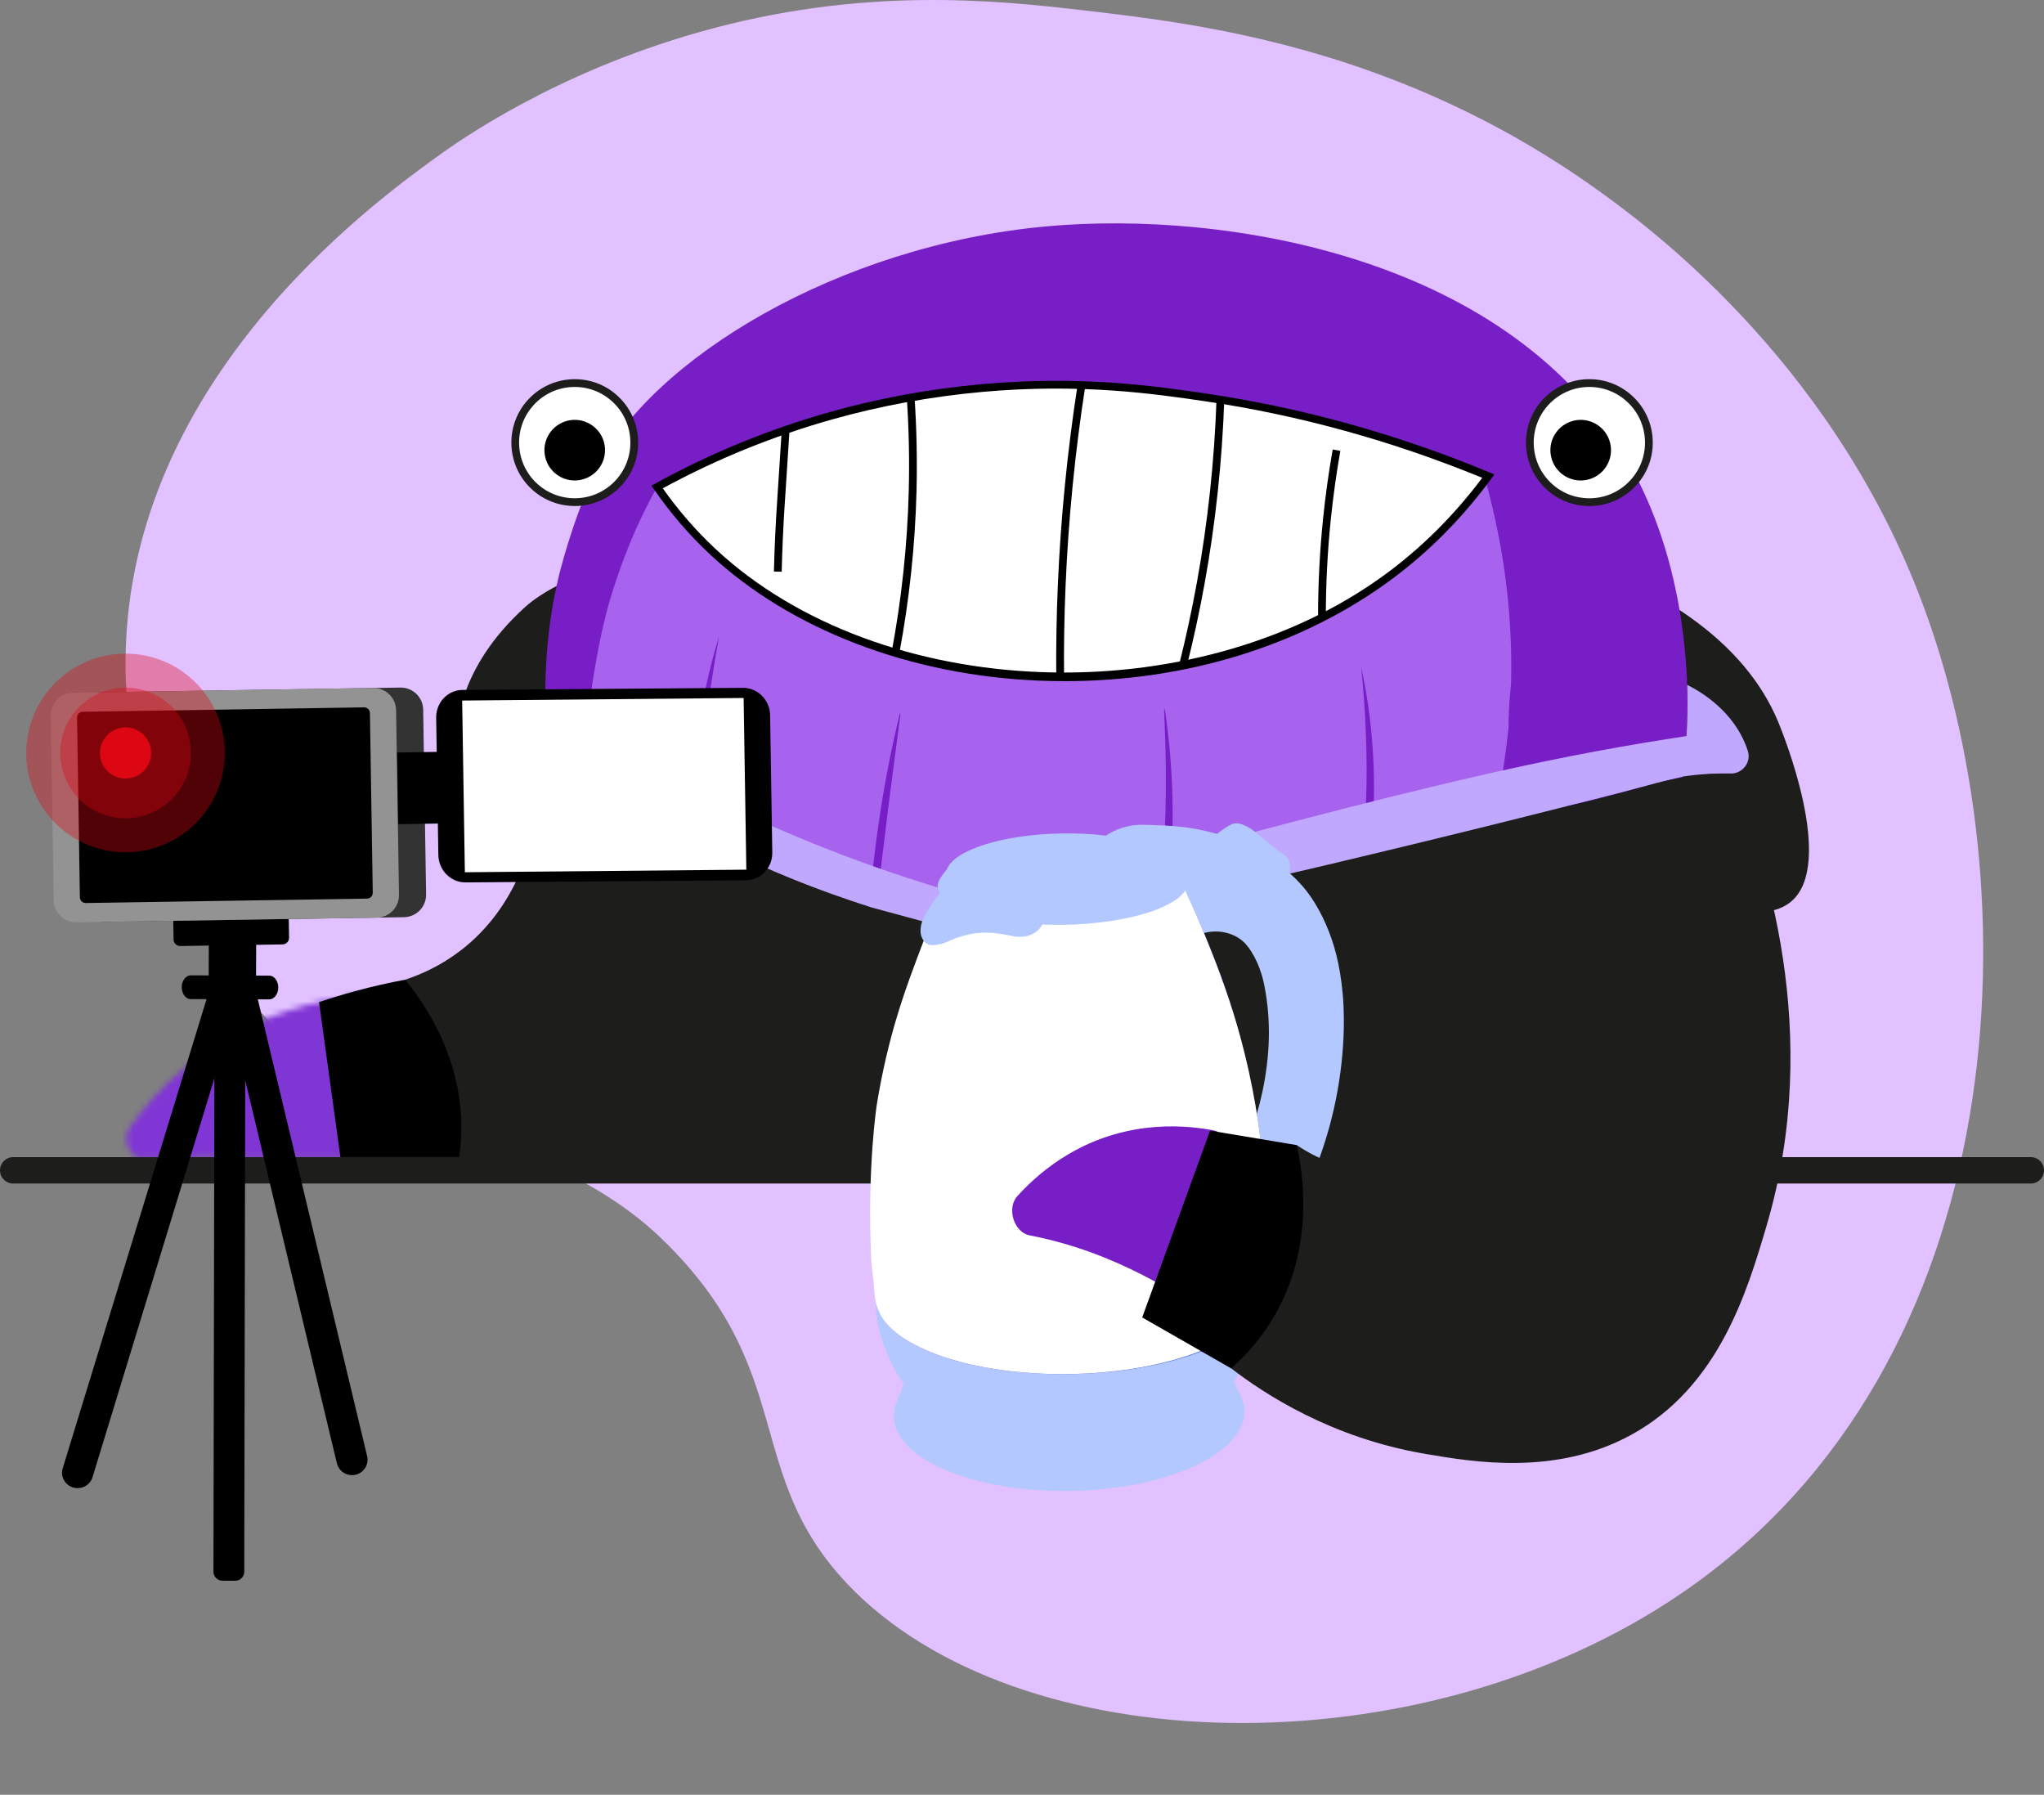 <svg width="344" height="302" viewBox="0 0 344 302" fill="none" xmlns="http://www.w3.org/2000/svg">
<rect x="0" y="0" width="344" height="302" fill="#808080" stroke="none"/>
<path d="M142.6 266.504C124.836 247.77 134.358 230.718 111.453 208.525C91.996 189.671 62.383 190.097 43.742 170.165C22.162 147.083 21.215 117.249 21.14 113.062C20.308 64.922 62.711 34.215 73.617 26.319C77.415 23.569 93.425 12.29 117.538 5.443C145.066 -2.377 167.523 0.011 182.764 1.787C201.632 3.984 235.028 7.872 268.477 31.689C277.024 37.774 307.339 59.949 322.871 99.764C342.299 149.557 339.534 229.33 283.177 267.963C238.811 298.373 171.071 296.544 142.596 266.508L142.6 266.504Z" fill="#E1C1FF"/>
<path d="M288.897 152.247C290.721 152.788 297.526 154.989 301.437 151.702C308.988 145.351 300.045 123.337 299.254 121.442C276.439 66.56 111.908 80.843 88.369 102.148C76.859 112.565 77.079 122.531 77.079 122.531C77.079 122.531 77.187 127.464 80.217 132.542C90.615 149.989 167.314 161.06 170.586 161.515C244.024 148.646 275.737 148.348 288.897 152.247Z" fill="#1D1D1B"/>
<mask id="mask0_1213_3328" style="mask-type:luminance" maskUnits="userSpaceOnUse" x="21" y="131" width="150" height="64">
<path d="M23.17 194.873H30.497C33.471 194.69 36.139 194.664 38.433 194.72C39.638 194.75 40.799 194.802 41.925 194.873H138.626C139.342 194.414 140.029 193.963 140.693 193.53C145.204 190.575 151.7 186.284 157.658 178.672C167.474 166.136 169.754 152.42 170.343 144.864C167.713 142.17 163.639 138.663 157.919 135.898C147.745 130.98 138.272 131.279 133.764 131.726C133.772 131.708 133.783 131.674 133.776 131.663C131.977 135.155 128.377 140.775 122.967 146.345C114.77 154.782 106.274 158.524 101.286 160.725C84.802 167.997 69.214 168.262 59.846 167.594C54.596 168.177 42.351 170.27 31.012 179.751C27.166 182.967 24.211 186.374 21.965 189.508C20.591 191.426 21.386 193.866 23.17 194.881V194.873Z" fill="white"/>
</mask>
<g mask="url(#mask0_1213_3328)">
<path d="M87.101 130.977L72.635 194.873H20.591V130.977H87.101Z" fill="#8035D5"/>
<path d="M88.858 130.977L74.393 194.873H72.635L87.101 130.977H88.858Z" fill="#8035D5"/>
<path d="M90.615 130.977L76.15 194.873H74.393L88.858 130.977H90.615Z" fill="#7F35D4"/>
<path d="M92.373 130.977L77.907 194.873H76.15L90.615 130.977H92.373Z" fill="#7F34D3"/>
<path d="M94.13 130.977L79.661 194.873H77.907L92.373 130.977H94.13Z" fill="#7E34D2"/>
<path d="M95.887 130.977L81.418 194.873H79.661L94.13 130.977H95.887Z" fill="#7E34D1"/>
<path d="M97.641 130.977L83.176 194.873H81.418L95.887 130.977H97.641Z" fill="#7D33D0"/>
<path d="M99.398 130.977L84.933 194.873H83.176L97.641 130.977H99.398Z" fill="#7C33CF"/>
<path d="M101.155 130.977L86.69 194.873H84.933L99.398 130.977H101.155Z" fill="#7C33CE"/>
<path d="M102.913 130.977L88.448 194.873H86.69L101.155 130.977H102.913Z" fill="#7B32CD"/>
<path d="M104.67 130.977L90.201 194.873H88.448L102.913 130.977H104.67Z" fill="#7B32CC"/>
<path d="M106.427 130.977L91.958 194.873H90.201L104.67 130.977H106.427Z" fill="#7A32CB"/>
<path d="M108.185 130.977L93.716 194.873H91.958L106.427 130.977H108.185Z" fill="#7931CA"/>
<path d="M109.938 130.977L95.473 194.873H93.716L108.185 130.977H109.938Z" fill="#7931C9"/>
<path d="M111.696 130.977L97.23 194.873H95.473L109.938 130.977H111.696Z" fill="#7831C8"/>
<path d="M113.453 130.977L98.988 194.873H97.23L111.696 130.977H113.453Z" fill="#7830C7"/>
<path d="M115.21 130.977L100.745 194.873H98.988L113.453 130.977H115.21Z" fill="#7730C6"/>
<path d="M116.967 130.977L102.499 194.873H100.745L115.21 130.977H116.967Z" fill="#7630C5"/>
<path d="M118.725 130.977L104.256 194.873H102.499L116.967 130.977H118.725Z" fill="#762FC4"/>
<path d="M120.478 130.977L106.013 194.873H104.256L118.725 130.977H120.478Z" fill="#752FC3"/>
<path d="M122.236 130.977L107.77 194.873H106.013L120.478 130.977H122.236Z" fill="#752FC2"/>
<path d="M123.993 130.977L109.528 194.873H107.77L122.236 130.977H123.993Z" fill="#742EC1"/>
<path d="M125.75 130.977L111.285 194.873H109.528L123.993 130.977H125.75Z" fill="#732EC0"/>
<path d="M127.508 130.977L113.039 194.873H111.285L125.75 130.977H127.508Z" fill="#732EBE"/>
<path d="M129.265 130.977L114.796 194.873H113.039L127.508 130.977H129.265Z" fill="#722EBD"/>
<path d="M131.022 130.977L116.553 194.873H114.796L129.265 130.977H131.022Z" fill="#712DBC"/>
<path d="M132.776 130.977L118.311 194.873H116.553L131.022 130.977H132.776Z" fill="#712DBB"/>
<path d="M134.533 130.977L120.068 194.873H118.311L132.776 130.977H134.533Z" fill="#702DBA"/>
<path d="M136.29 130.977L121.825 194.873H120.068L134.533 130.977H136.29Z" fill="#702CB9"/>
<path d="M138.048 130.977L123.583 194.873H121.825L136.29 130.977H138.048Z" fill="#6F2CB8"/>
<path d="M139.805 130.977L125.336 194.873H123.583L138.048 130.977H139.805Z" fill="#6E2CB7"/>
<path d="M141.562 130.977L127.093 194.873H125.336L139.805 130.977H141.562Z" fill="#6E2BB6"/>
<path d="M143.316 130.977L128.851 194.873H127.093L141.562 130.977H143.316Z" fill="#6D2BB5"/>
<path d="M145.073 130.977L130.608 194.873H128.851L143.316 130.977H145.073Z" fill="#6D2BB4"/>
<path d="M146.831 130.977L132.365 194.873H130.608L145.073 130.977H146.831Z" fill="#6C2AB3"/>
<path d="M148.588 130.977L134.123 194.873H132.365L146.831 130.977H148.588Z" fill="#6B2AB2"/>
<path d="M150.345 130.977L135.876 194.873H134.123L148.588 130.977H150.345Z" fill="#6B2AB1"/>
<path d="M151.125 130.977L152.054 131.189L137.634 194.873H135.876L150.345 130.977H151.125Z" fill="#6A29B0"/>
<path d="M152.054 131.189L153.725 131.566L139.391 194.874H137.634L152.054 131.189Z" fill="#6A29AF"/>
<path d="M153.725 131.566L155.397 131.943L141.148 194.874H139.391L153.725 131.566Z" fill="#6929AE"/>
<path d="M155.397 131.943L157.068 132.324L142.906 194.874H141.148L155.397 131.943Z" fill="#6828AD"/>
<path d="M157.068 132.324L158.736 132.701L144.663 194.874H142.906L157.068 132.324Z" fill="#6828AC"/>
<path d="M158.736 132.701L160.408 133.082L146.42 194.874H144.663L158.736 132.701Z" fill="#6728AB"/>
<path d="M160.408 133.08L162.079 133.457L148.174 194.873H146.42L160.408 133.08Z" fill="#6727AA"/>
<path d="M162.079 133.457L163.751 133.834L149.931 194.873H148.174L162.079 133.457Z" fill="#6627A9"/>
<path d="M163.751 133.834L170.343 135.33V194.873H149.931L163.751 133.834Z" fill="#6627A9"/>
</g>
<path d="M74.326 195.189H132.16V150.765C118.165 146.404 104.17 142.046 90.171 137.688C89.612 141.18 87.347 152.426 77.478 159.97C74.184 162.489 70.871 163.963 68.166 164.851C70.509 173.224 72.553 182.499 73.975 192.607C74.098 193.473 74.214 194.335 74.322 195.189H74.326Z" fill="#1D1D1B"/>
<path d="M77.243 194.873C77.396 193.88 77.512 192.847 77.579 191.772C78.426 178.094 70.781 168.008 68.169 164.852C65.558 165.337 62.778 165.956 59.864 166.747C57.689 167.337 55.63 167.967 53.693 168.624C54.902 177.373 56.107 186.123 57.316 194.877H77.243V194.873Z" fill="black"/>
<path d="M109.214 198.679H243.766C247.49 194.612 251.456 190.165 255.538 185.392C265.697 173.516 269.488 167.96 272.79 161.669C276.092 155.375 283.83 140.211 284.001 119.186C284.069 111.149 283.095 93.851 274.297 78.214C254.676 43.338 206.59 35.279 175.966 38.103C141.208 41.308 109.505 60.319 100.275 79.292C96.245 87.575 93.992 97.153 93.992 97.153C92.063 105.354 91.354 113.645 91.977 125.674C91.977 125.674 93.943 160.64 109.211 198.683L109.214 198.679Z" fill="#781EC7"/>
<path d="M113.05 198.678H217.877C229.935 183.899 241.069 170.351 246.113 156.71C252.366 139.792 253.877 122.42 253.877 122.42C253.877 118.614 254.288 115.696 254.31 114.872C254.538 105.518 253.661 93.537 249.698 79.742C234.424 84.645 212.717 88.641 189.972 80.858C183.376 78.601 180.839 76.739 174.94 74.966C163.639 71.567 154.203 72.582 147.125 73.127C138.592 73.784 125.635 75.739 110.587 81.936C109.364 84.13 107.886 87 106.409 90.451C106.409 90.451 104.204 95.6 102.569 101.238C100.633 107.924 97.447 124.103 98.436 138.833C99.928 161.086 106.118 181.369 113.05 198.674V198.678Z" fill="#A763EE"/>
<mask id="mask1_1213_3328" style="mask-type:luminance" maskUnits="userSpaceOnUse" x="98" y="73" width="156" height="229">
<path d="M99.238 138.837C98.1 119.42 101.111 105.905 105.722 94.973C109.472 86.081 114.083 79.373 117.605 74.91C132.612 73.052 152.584 72.044 175.746 74.97C205.296 78.705 228.697 87.41 244.382 94.659C247.016 99.279 250.434 106.431 252.254 115.659C253.497 121.946 255.209 135.329 249.24 153.896C236.666 193.006 206.023 205.704 186.253 245.228C180.313 257.105 173.209 275.69 171.481 301.999C149.647 271.634 134.701 244.042 124.65 222.968C106.427 184.764 100.473 159.97 99.238 138.841V138.837Z" fill="white"/>
</mask>
<g mask="url(#mask1_1213_3328)">
<path d="M121.008 107.117C120.064 112.292 119.068 118.785 118.531 124.053C117.829 131.161 117.445 139.657 117.549 146.799C117.938 163.899 121.124 180.973 126.97 197.05C126.982 197.084 126.967 197.121 126.933 197.133C126.899 197.144 126.862 197.129 126.851 197.095C124.079 189.987 121.833 182.67 120.131 175.223C115.289 153.261 114.378 128.415 121.012 107.117H121.008Z" fill="#781EC7"/>
<path d="M151.554 120.148C150.114 130.953 148.565 142.747 147.42 153.62C146.028 167.993 145.685 182.522 146.625 196.936C146.625 196.973 146.599 197.003 146.566 197.007C146.532 197.007 146.498 196.984 146.495 196.947C144.958 180.94 145.241 164.717 146.651 148.702C147.215 142.568 148.218 135.598 149.371 129.565C149.983 126.401 150.659 123.252 151.423 120.121C151.438 120.047 151.565 120.065 151.55 120.144L151.554 120.148Z" fill="#781EC7"/>
<path d="M196.039 119.368C197.77 130.83 197.793 142.938 196.099 154.419C193.968 169.306 189.428 183.97 182.003 197.074C181.966 197.148 181.846 197.081 181.887 197.01C185.01 191.111 187.584 184.936 189.625 178.601C193.256 167.623 195.155 155.87 195.808 144.337L196.054 139.359C196.326 132.714 196.211 126.058 195.912 119.383C195.905 119.304 196.035 119.289 196.043 119.371L196.039 119.368Z" fill="#781EC7"/>
<path d="M229.085 112.244C233.879 134.139 230.435 157.336 221.257 177.641C218.183 184.402 214.455 190.838 210.459 197.088C210.418 197.159 210.303 197.088 210.347 197.017C212.273 193.853 214.119 190.64 215.854 187.372C228.976 163.283 231.737 138.81 229.085 112.244Z" fill="#781EC7"/>
</g>
<path d="M89.653 67.377C85.731 71.284 85.72 77.627 89.627 81.545C93.533 85.466 99.876 85.478 103.797 81.571C107.718 77.664 107.729 71.321 103.823 67.4C99.917 63.478 93.574 63.467 89.656 67.374" fill="white"/>
<path d="M96.727 85.141C93.988 85.141 91.25 84.097 89.168 82.007C85.015 77.84 85.026 71.067 89.198 66.915C91.216 64.903 93.895 63.806 96.749 63.803C99.6 63.806 102.278 64.922 104.289 66.944C106.3 68.963 107.405 71.646 107.401 74.496C107.397 77.347 106.282 80.026 104.263 82.037C102.185 84.108 99.458 85.145 96.73 85.145L96.727 85.141ZM96.727 65.109C94.231 65.109 91.884 66.079 90.115 67.84C86.455 71.485 86.444 77.425 90.089 81.086C93.734 84.746 99.678 84.757 103.334 81.112C105.107 79.347 106.084 76.996 106.088 74.493C106.092 71.989 105.121 69.638 103.357 67.866C101.592 66.094 99.241 65.116 96.738 65.109H96.719H96.727Z" fill="#1D1D1B"/>
<path d="M92.682 72.638C90.966 74.869 91.38 78.07 93.615 79.79C95.846 81.507 99.047 81.089 100.767 78.857C102.484 76.626 102.07 73.425 99.838 71.705C97.607 69.988 94.406 70.403 92.686 72.638" fill="black"/>
<path d="M260.41 67.377C256.489 71.284 256.478 77.627 260.384 81.545C264.291 85.466 270.633 85.478 274.555 81.571C278.476 77.664 278.487 71.321 274.581 67.4C270.674 63.478 264.332 63.467 260.414 67.374" fill="white"/>
<path d="M267.484 85.149H267.462C264.611 85.145 261.932 84.03 259.921 82.007C255.769 77.84 255.78 71.067 259.951 66.915C261.966 64.907 264.641 63.803 267.484 63.803H267.503C270.353 63.806 273.032 64.922 275.043 66.944C277.054 68.963 278.159 71.646 278.155 74.496C278.151 77.347 277.036 80.026 275.013 82.037C272.999 84.044 270.324 85.149 267.481 85.149H267.484ZM267.484 65.109C264.988 65.109 262.641 66.079 260.873 67.84C257.213 71.485 257.202 77.425 260.847 81.086C262.612 82.858 264.962 83.836 267.466 83.843H267.484C269.98 83.843 272.327 82.873 274.092 81.112C275.864 79.347 276.842 76.996 276.849 74.493C276.853 71.989 275.883 69.638 274.118 67.866C272.353 66.094 270.003 65.116 267.499 65.109H267.481H267.484Z" fill="#1D1D1B"/>
<path d="M261.985 72.638C260.268 74.869 260.683 78.07 262.917 79.79C265.149 81.507 268.35 81.089 270.07 78.857C271.786 76.626 271.372 73.425 269.141 71.705C266.91 69.988 263.708 70.403 261.988 72.638" fill="black"/>
<path d="M233.457 97.213C200.486 121.331 147.935 118.981 119.915 92.788C115.453 88.616 112.404 84.579 110.587 81.937C117.721 78.012 127.582 73.4 139.883 69.938C144.64 68.598 153.651 66.337 165.254 65.289C181.578 63.815 194.013 65.561 202.744 66.841C214.795 68.609 231.465 72.206 250.478 80.109C244.636 88.068 238.532 93.497 233.457 97.209V97.213Z" fill="white"/>
<path d="M179.152 114.611C177.708 114.611 176.261 114.581 174.806 114.521C153.143 113.637 132.977 105.891 119.471 93.264C115.968 89.988 112.8 86.302 110.054 82.31L109.643 81.716L110.274 81.369C119.583 76.246 129.485 72.191 139.708 69.314C147.931 67 156.505 65.43 165.198 64.642C181.932 63.131 194.513 64.978 202.841 66.198C219.108 68.586 235.222 73.064 250.732 79.511L251.501 79.832L251.008 80.504C246.076 87.224 240.3 93.026 233.845 97.746C218.88 108.693 199.598 114.614 179.152 114.614V114.611ZM111.543 82.164C114.139 85.854 117.106 89.264 120.363 92.313C148.118 118.26 200.789 120.301 233.073 96.69C239.203 92.205 244.714 86.727 249.456 80.399C234.282 74.164 218.541 69.825 202.65 67.493C194.386 66.28 181.895 64.448 165.314 65.945C156.703 66.721 148.207 68.276 140.062 70.571C130.168 73.355 120.575 77.254 111.543 82.164Z" fill="black"/>
<path d="M131.556 96.198L130.25 96.168C130.295 94.332 130.358 92.463 130.44 90.619C130.552 88.112 130.671 86.202 130.746 85.064C131.048 80.325 131.332 75.941 131.593 71.975L132.895 72.06C132.634 76.023 132.35 80.407 132.048 85.146C131.977 86.28 131.854 88.183 131.746 90.675C131.664 92.511 131.601 94.369 131.559 96.198H131.556Z" fill="black"/>
<path d="M151.334 110.01L150.05 109.768C151.737 100.809 152.711 91.664 152.942 82.582C153.073 77.388 152.964 72.124 152.614 66.933L153.916 66.848C154.266 72.079 154.378 77.385 154.248 82.62C154.016 91.772 153.035 100.988 151.334 110.014V110.01Z" fill="black"/>
<path d="M177.764 113.955C177.72 108.843 177.809 103.664 178.026 98.56C178.503 87.277 179.63 75.882 181.369 64.695L182.66 64.897C180.925 76.034 179.805 87.377 179.331 98.616C179.115 103.698 179.029 108.854 179.074 113.943L177.768 113.955H177.764Z" fill="black"/>
<path d="M199.718 112.126L198.453 111.809C199.595 107.257 200.598 102.608 201.438 97.992C203.27 87.885 204.382 77.534 204.736 67.228L206.042 67.273C205.684 77.642 204.568 88.056 202.725 98.224C201.882 102.869 200.874 107.544 199.721 112.126H199.718Z" fill="black"/>
<path d="M221.828 103.936C221.82 98.362 222.108 92.727 222.678 87.187C223.074 83.336 223.619 79.448 224.29 75.635L225.577 75.862C224.91 79.642 224.372 83.5 223.977 87.321C223.41 92.817 223.126 98.406 223.134 103.936H221.828Z" fill="black"/>
<path d="M97.297 171.086C99.715 180.242 102.663 189.186 104.871 195.506H246.542C247.508 194.38 248.523 193.257 249.587 192.141C251.251 190.391 252.418 189.309 253.101 188.641C254.605 187.175 256.668 184.887 258.91 181.403C260.19 178.574 262.127 174.28 264.481 169.03C269.044 158.844 269.943 156.683 271.611 153.183C273.719 148.754 276.898 142.419 281.255 134.882C276.469 137.18 272.726 137.397 270.197 137.169C266.242 136.818 263.787 135.255 257.534 134.609C255.325 134.382 253.508 134.36 252.34 134.371C252.224 134.412 252.008 134.494 251.736 134.595C236.371 140.244 214.052 148.307 187.443 151.146C180.533 151.885 176.544 152.31 170.679 152.18C150.655 151.743 135.839 145.452 124.694 140.594C116.053 136.826 104.327 130.807 91.656 121.248C91.171 128.725 91.052 139.598 93.108 152.512C94.264 159.709 95.704 165.064 97.29 171.089L97.297 171.086Z" fill="#1D1D1B"/>
<path d="M341.78 194.701H2.22C0.994 194.701 0 195.695 0 196.921V196.925C0 198.151 0.994 199.145 2.22 199.145H341.78C343.006 199.145 344 198.151 344 196.925V196.921C344 195.695 343.006 194.701 341.78 194.701Z" fill="#1D1D1B"/>
<path d="M283.837 123.854C283.337 123.928 282.49 124.059 281.442 124.223C259.19 127.708 238.942 132.331 186.062 146.715C181.473 147.965 174.929 149.752 167.027 151.931C155.043 148.793 140.958 144.148 125.784 137.129C112.449 130.962 101.107 124.272 91.761 117.999C91.727 119.081 91.694 120.163 91.66 121.249C92.481 122.156 93.69 123.447 95.219 124.932C98.506 128.126 104.289 133.204 115.382 139.361C127.082 145.853 138.439 150.069 146.67 152.688L167.18 158.252C185.685 154.255 204.479 150.006 223.54 145.483C243.83 140.674 263.712 135.726 283.173 130.671C284.598 130.454 286.162 130.283 287.844 130.2C289.027 130.141 290.161 130.13 291.236 130.156C293.262 130.204 294.777 128.26 294.15 126.331L294.135 126.286C291.941 119.596 286.02 116.276 283.953 115.238C283.99 116.332 284.009 117.458 284.005 118.615C284.001 120.44 283.938 122.186 283.837 123.85V123.854Z" fill="#C1A8FF"/>
<path d="M35.11 167.727L43.079 167.756L43.238 124.321L35.269 124.292L35.11 167.727Z" fill="black"/>
<path d="M47.561 158.91L30.337 159.181C29.729 159.19 29.225 158.702 29.215 158.094L29.157 154.378C29.147 153.77 29.636 153.266 30.244 153.256L47.468 152.986C48.076 152.976 48.58 153.464 48.589 154.072L48.648 157.788C48.657 158.396 48.169 158.9 47.561 158.91Z" fill="black"/>
<path d="M17.433 155.123L67.993 154.329C70.079 154.296 71.742 152.579 71.71 150.494L71.221 119.409C71.189 117.324 69.472 115.66 67.387 115.693L16.826 116.488C14.741 116.52 13.078 118.237 13.11 120.322L13.599 151.407C13.631 153.492 15.348 155.156 17.433 155.123Z" fill="#333333"/>
<path d="M12.872 155.197L63.433 154.403C65.518 154.37 67.181 152.653 67.149 150.568L66.66 119.484C66.627 117.399 64.911 115.735 62.826 115.767L12.265 116.562C10.18 116.595 8.517 118.311 8.549 120.397L9.038 151.481C9.07 153.566 10.787 155.23 12.872 155.197Z" fill="#939393"/>
<path d="M14.433 151.945L61.774 151.201C62.312 151.192 62.741 150.75 62.732 150.212L62.258 119.982C62.249 119.444 61.806 119.015 61.269 119.023L13.928 119.767C13.39 119.775 12.961 120.218 12.969 120.756L13.444 150.986C13.453 151.524 13.895 151.953 14.433 151.945Z" fill="black"/>
<path d="M30.587 166.132C30.579 165.02 31.266 164.113 32.109 164.117L45.321 164.166C46.164 164.166 46.843 165.08 46.828 166.192C46.813 167.285 46.134 168.162 45.306 168.158L32.094 168.11C31.262 168.11 30.591 167.225 30.587 166.132Z" fill="black"/>
<path d="M13.021 250.392H13.088C14.297 250.396 15.346 249.568 15.622 248.389L40.758 166.142L35.374 166.123L10.507 247.21C10.13 248.833 11.357 250.385 13.021 250.392Z" fill="black"/>
<path d="M42.91 166.153L61.786 245.016C62.177 246.65 60.935 248.217 59.256 248.21H59.208C58.014 248.206 56.973 247.385 56.697 246.221L37.527 166.131" fill="black"/>
<path d="M37.437 265.975L39.582 265.983C40.422 265.983 41.105 265.307 41.108 264.468L41.291 168.71L36.105 168.691L35.922 264.449C35.922 265.289 36.598 265.971 37.437 265.975Z" fill="black"/>
<path d="M67.023 138.677L75.171 138.549L74.981 126.491L66.834 126.619L67.023 138.677Z" fill="black"/>
<path d="M78.359 148.476L125.534 148.121C128.026 148.103 130.015 146.01 129.974 143.442L129.608 120.346C129.567 117.779 127.515 115.716 125.023 115.735L77.848 116.089C75.355 116.108 73.367 118.201 73.408 120.768L73.773 143.864C73.814 146.431 75.867 148.494 78.359 148.476Z" fill="black"/>
<path d="M78.236 146.767L125.605 146.334L125.15 117.443L77.781 117.876L78.236 146.767Z" fill="white"/>
<path d="M21.129 130.995C23.503 130.995 25.427 129.071 25.427 126.697C25.427 124.323 23.503 122.398 21.129 122.398C18.755 122.398 16.831 124.323 16.831 126.697C16.831 129.071 18.755 130.995 21.129 130.995Z" fill="#DD0613"/>
<path d="M208.68 234.555H208.687L208.534 234.29C208.501 234.23 208.467 234.167 208.43 234.107C207.437 232.372 206.441 230.637 205.449 228.898C204.385 228.954 203.322 229.006 202.259 229.062C196.804 226.346 188.726 224.697 179.731 224.839C169.034 225.006 159.706 227.667 154.591 231.506C153.931 231.54 153.27 231.573 152.614 231.607C152.084 232.939 151.558 234.275 151.028 235.607C150.625 236.484 150.416 237.39 150.431 238.316C150.543 245.502 163.844 251.121 180.137 250.864C196.431 250.606 209.545 244.573 209.433 237.387C209.418 236.409 209.15 235.461 208.672 234.555H208.68Z" fill="#B2C8FF"/>
<path d="M185.92 140.737L185.947 140.718C187.782 139.45 189.961 138.763 192.192 138.782C192.603 138.785 193.032 138.793 193.479 138.808C196.666 138.908 200.281 139.02 204.665 140.282C206.687 140.864 210.717 142.061 214.94 145.196C217.701 147.244 219.302 149.195 219.679 149.662C220.25 150.371 221.757 152.326 223.197 155.647C224.51 158.673 225.514 162.232 225.965 167.146C226.133 168.948 226.682 175.903 224.779 185.231C224.051 188.795 221.876 198.056 215.653 208.286C214.123 210.798 212.698 212.801 211.657 214.186C211.873 210.742 211.914 207.704 211.888 205.171C211.832 200.19 211.478 196.078 211.168 193.261C211.015 191.858 210.859 190.683 210.739 189.832C211.28 188.295 211.918 186.239 212.448 183.772C213.411 179.295 213.523 175.788 213.545 174.545C213.586 172.176 213.455 169.09 212.746 165.628C212.597 164.904 212.075 162.471 210.605 160.132C210.015 159.191 209.385 158.449 208.489 157.856C208.31 157.736 207.572 157.262 206.471 156.975C204.844 156.546 203.426 156.785 202.613 156.997C203.803 161.229 204.993 165.456 206.187 169.687C204.426 165.381 202.303 160.826 199.736 156.121C198.729 154.277 197.71 152.509 196.684 150.815C193.095 147.457 189.506 144.099 185.917 140.741L185.92 140.737Z" fill="#B2C8FF"/>
<path d="M204.758 140.393C205.411 139.837 205.997 139.438 206.437 139.162C207.228 138.666 207.553 138.576 207.836 138.543C208.21 138.502 208.59 138.55 209.161 138.763C210.254 139.169 210.993 139.781 211.403 140.125C213.56 141.912 214.638 142.807 214.679 142.837C215.981 143.785 216.489 143.93 216.839 144.68C217.212 145.471 217.119 146.304 216.977 146.897C215.168 145.304 213.47 144.188 212.157 143.434C211.575 143.098 210.329 142.408 208.646 141.71C207.195 141.11 205.87 140.688 204.758 140.393Z" fill="#B2C8FF"/>
<path d="M199.229 149.334L192.192 149.901C193.028 152.621 194.151 156.416 195.375 160.983C196.599 165.561 197.211 167.848 197.793 170.725C199.042 176.923 199.367 181.684 199.721 186.945C200.177 193.668 200.106 198.549 200.08 199.918C200.02 203.086 199.86 205.795 199.703 207.869C200.524 208.108 201.639 208.459 202.926 208.97C204.124 209.444 205.478 209.985 207.075 210.959C208.448 211.794 209.433 212.391 210.418 213.574C211.567 214.955 211.944 216.205 212.026 216.496C212.22 217.171 212.28 217.761 212.299 218.186C212.366 217.734 212.452 217.145 212.538 216.451C212.552 216.32 212.709 215.074 212.81 213.936C212.948 212.358 212.978 211.018 212.993 209.75C213.026 206.362 213.052 203.907 212.877 200.425C212.616 195.235 212.079 191.179 211.795 189.213C211.597 187.851 210.982 183.758 209.736 178.478C208.512 173.296 207.213 169.221 206.404 166.826C204.87 162.296 203.449 158.942 202.232 156.061C201.072 153.326 200.031 151.035 199.229 149.334Z" fill="#3D5CDA"/>
<path d="M212.243 219.095C203.751 219.054 195.259 219.013 186.767 218.972C184.585 218.759 182.301 218.662 179.951 218.699C178.485 218.722 177.048 218.796 175.645 218.919C166.206 218.875 156.763 218.826 147.323 218.781C147.357 219.774 147.461 221.229 147.808 222.957C148.077 224.296 149.069 228.673 152.386 233.288C153.177 234.389 154.371 235.878 156.054 237.441H156.21C160.982 241.131 170.015 243.538 180.339 243.377C192.953 243.18 203.52 239.206 206.698 233.971C207.807 232.527 208.583 230.908 209.403 228.788C210.306 226.46 211.392 223.203 212.243 219.102V219.095Z" fill="#B2C8FF"/>
<path d="M180.176 231.21C197.981 230.93 212.325 224.939 212.213 217.829C212.101 210.718 197.577 205.181 179.771 205.46C161.966 205.74 147.622 211.731 147.734 218.842C147.846 225.952 162.371 231.49 180.176 231.21Z" fill="#3D5CDA"/>
<path d="M212.176 192.075C211.698 188.082 210.519 179.892 207.53 170.325C205.654 164.322 203.426 158.93 202.453 156.587C201.285 153.774 200.229 151.427 199.427 149.699C185.775 149.994 172.119 150.292 158.468 150.587C157.762 152.322 156.796 154.751 155.688 157.673C153.725 162.844 152.226 166.796 150.856 171.4C149.797 174.956 148.547 179.81 147.58 185.761C147.58 185.761 145.909 196.403 146.618 211.708C146.707 213.611 146.872 214.223 147.01 215.525C147.107 216.443 147.054 216.35 147.14 217.215C147.286 218.663 147.375 219.488 147.816 220.391C147.816 220.391 147.823 220.406 147.838 220.432C150.196 226.767 163.751 231.454 180.048 231.196C194.789 230.965 207.157 226.76 210.982 221.215L211.004 221.197C211.907 220.051 212.247 219.036 212.392 218.383C212.508 217.857 212.571 217.245 212.635 216.652C212.713 215.906 212.746 215.275 212.761 214.827C213.213 208.205 213.19 200.526 212.179 192.078L212.176 192.075Z" fill="white"/>
<path d="M198.416 145.745H198.36C197.151 142.487 188.819 140.077 178.753 140.234C168.747 140.39 160.535 143.032 159.352 146.301H159.344C159.344 146.301 157.792 148.036 157.807 148.976C157.815 149.431 157.956 149.871 158.214 150.297C158.206 150.282 158.195 150.267 158.184 150.256C157.535 151.107 156.964 151.909 156.468 152.644C156.199 153.039 155.3 154.397 155.035 155.61C155.016 155.688 155.005 155.756 154.994 155.815C154.807 156.935 155.046 157.535 155.125 157.714C155.218 157.923 155.498 158.565 156.184 158.89C156.371 158.979 156.818 159.151 157.912 158.938C158.919 158.744 159.602 158.394 160.031 158.196C160.031 158.196 161.385 157.565 163.325 157.173C165.918 156.651 168.284 157.088 169.702 157.353C170.134 157.435 170.489 157.513 170.72 157.569C171.123 157.629 173.272 157.909 174.712 156.502C175.018 156.203 175.242 155.879 175.406 155.565H175.388C176.559 155.61 177.764 155.629 178.992 155.61C190.633 155.427 200.02 152.162 199.96 148.316C199.945 147.401 198.412 145.749 198.412 145.749L198.416 145.745Z" fill="#B2C8FF"/>
<path d="M176.843 243.013C167.519 243.013 158.408 241.159 151.752 234.14L152.699 233.241C161.945 242.991 176.414 242.3 189.252 240.882C196.983 239.412 202.673 236.659 207.161 232.215L208.079 233.144C203.393 237.782 197.479 240.651 189.469 242.17L189.42 242.177C185.323 242.629 181.059 243.009 176.843 243.009V243.013Z" fill="#B2C8FF"/>
<path d="M183.827 210.812C190.237 213.171 195.214 216.066 198.016 217.708C200.311 219.055 202.214 220.29 203.605 221.226C208.321 222.879 212.049 193.462 204.579 190.268C200.274 189.407 190.129 188.108 179.764 194.238C176.25 196.317 173.429 198.824 171.216 201.261C169.373 203.287 170.646 207.354 173.261 207.861C177.429 208.667 180.988 209.768 183.827 210.812Z" fill="#781EC7"/>
<path d="M263.559 135.688C264.332 143.546 265.764 167.721 251.202 184.985C247.546 189.32 241.733 196.212 232.558 196.858C226.021 197.316 220.794 194.391 218.239 192.679C216.515 201.387 214.105 210.779 210.739 220.64C209.605 223.965 208.422 227.166 207.206 230.248C212.81 234.546 223.999 241.934 239.882 244.636C247.997 246.016 261.806 248.363 274.465 241.464C289.3 233.379 294.068 217.23 297.31 206.245C306.921 173.683 297.034 144.012 291.228 130.155C289.557 130.147 286.968 130.226 283.841 130.692C280.047 131.259 277.808 132.058 272.35 133.513C270.294 134.061 267.275 134.837 263.552 135.692L263.559 135.688Z" fill="#1D1D1B"/>
<path d="M218.239 192.679C213.377 191.865 208.516 191.056 203.654 190.242L192.23 221.678L207.206 230.252C209.549 228.181 212.179 225.334 214.403 221.54C221.473 209.469 219.16 196.757 218.235 192.679H218.239Z" fill="black"/>
<g opacity="0.36">
<path d="M21.129 143.409C30.358 143.409 37.84 135.926 37.84 126.696C37.84 117.467 30.358 109.984 21.129 109.984C11.899 109.984 4.418 117.467 4.418 126.696C4.418 135.926 11.899 143.409 21.129 143.409Z" fill="#DD0613"/>
</g>
<g opacity="0.36">
<path d="M21.129 137.687C27.199 137.687 32.12 132.766 32.12 126.695C32.12 120.624 27.199 115.703 21.129 115.703C15.058 115.703 10.137 120.624 10.137 126.695C10.137 132.766 15.058 137.687 21.129 137.687Z" fill="#DD0613"/>
</g>
</svg>
